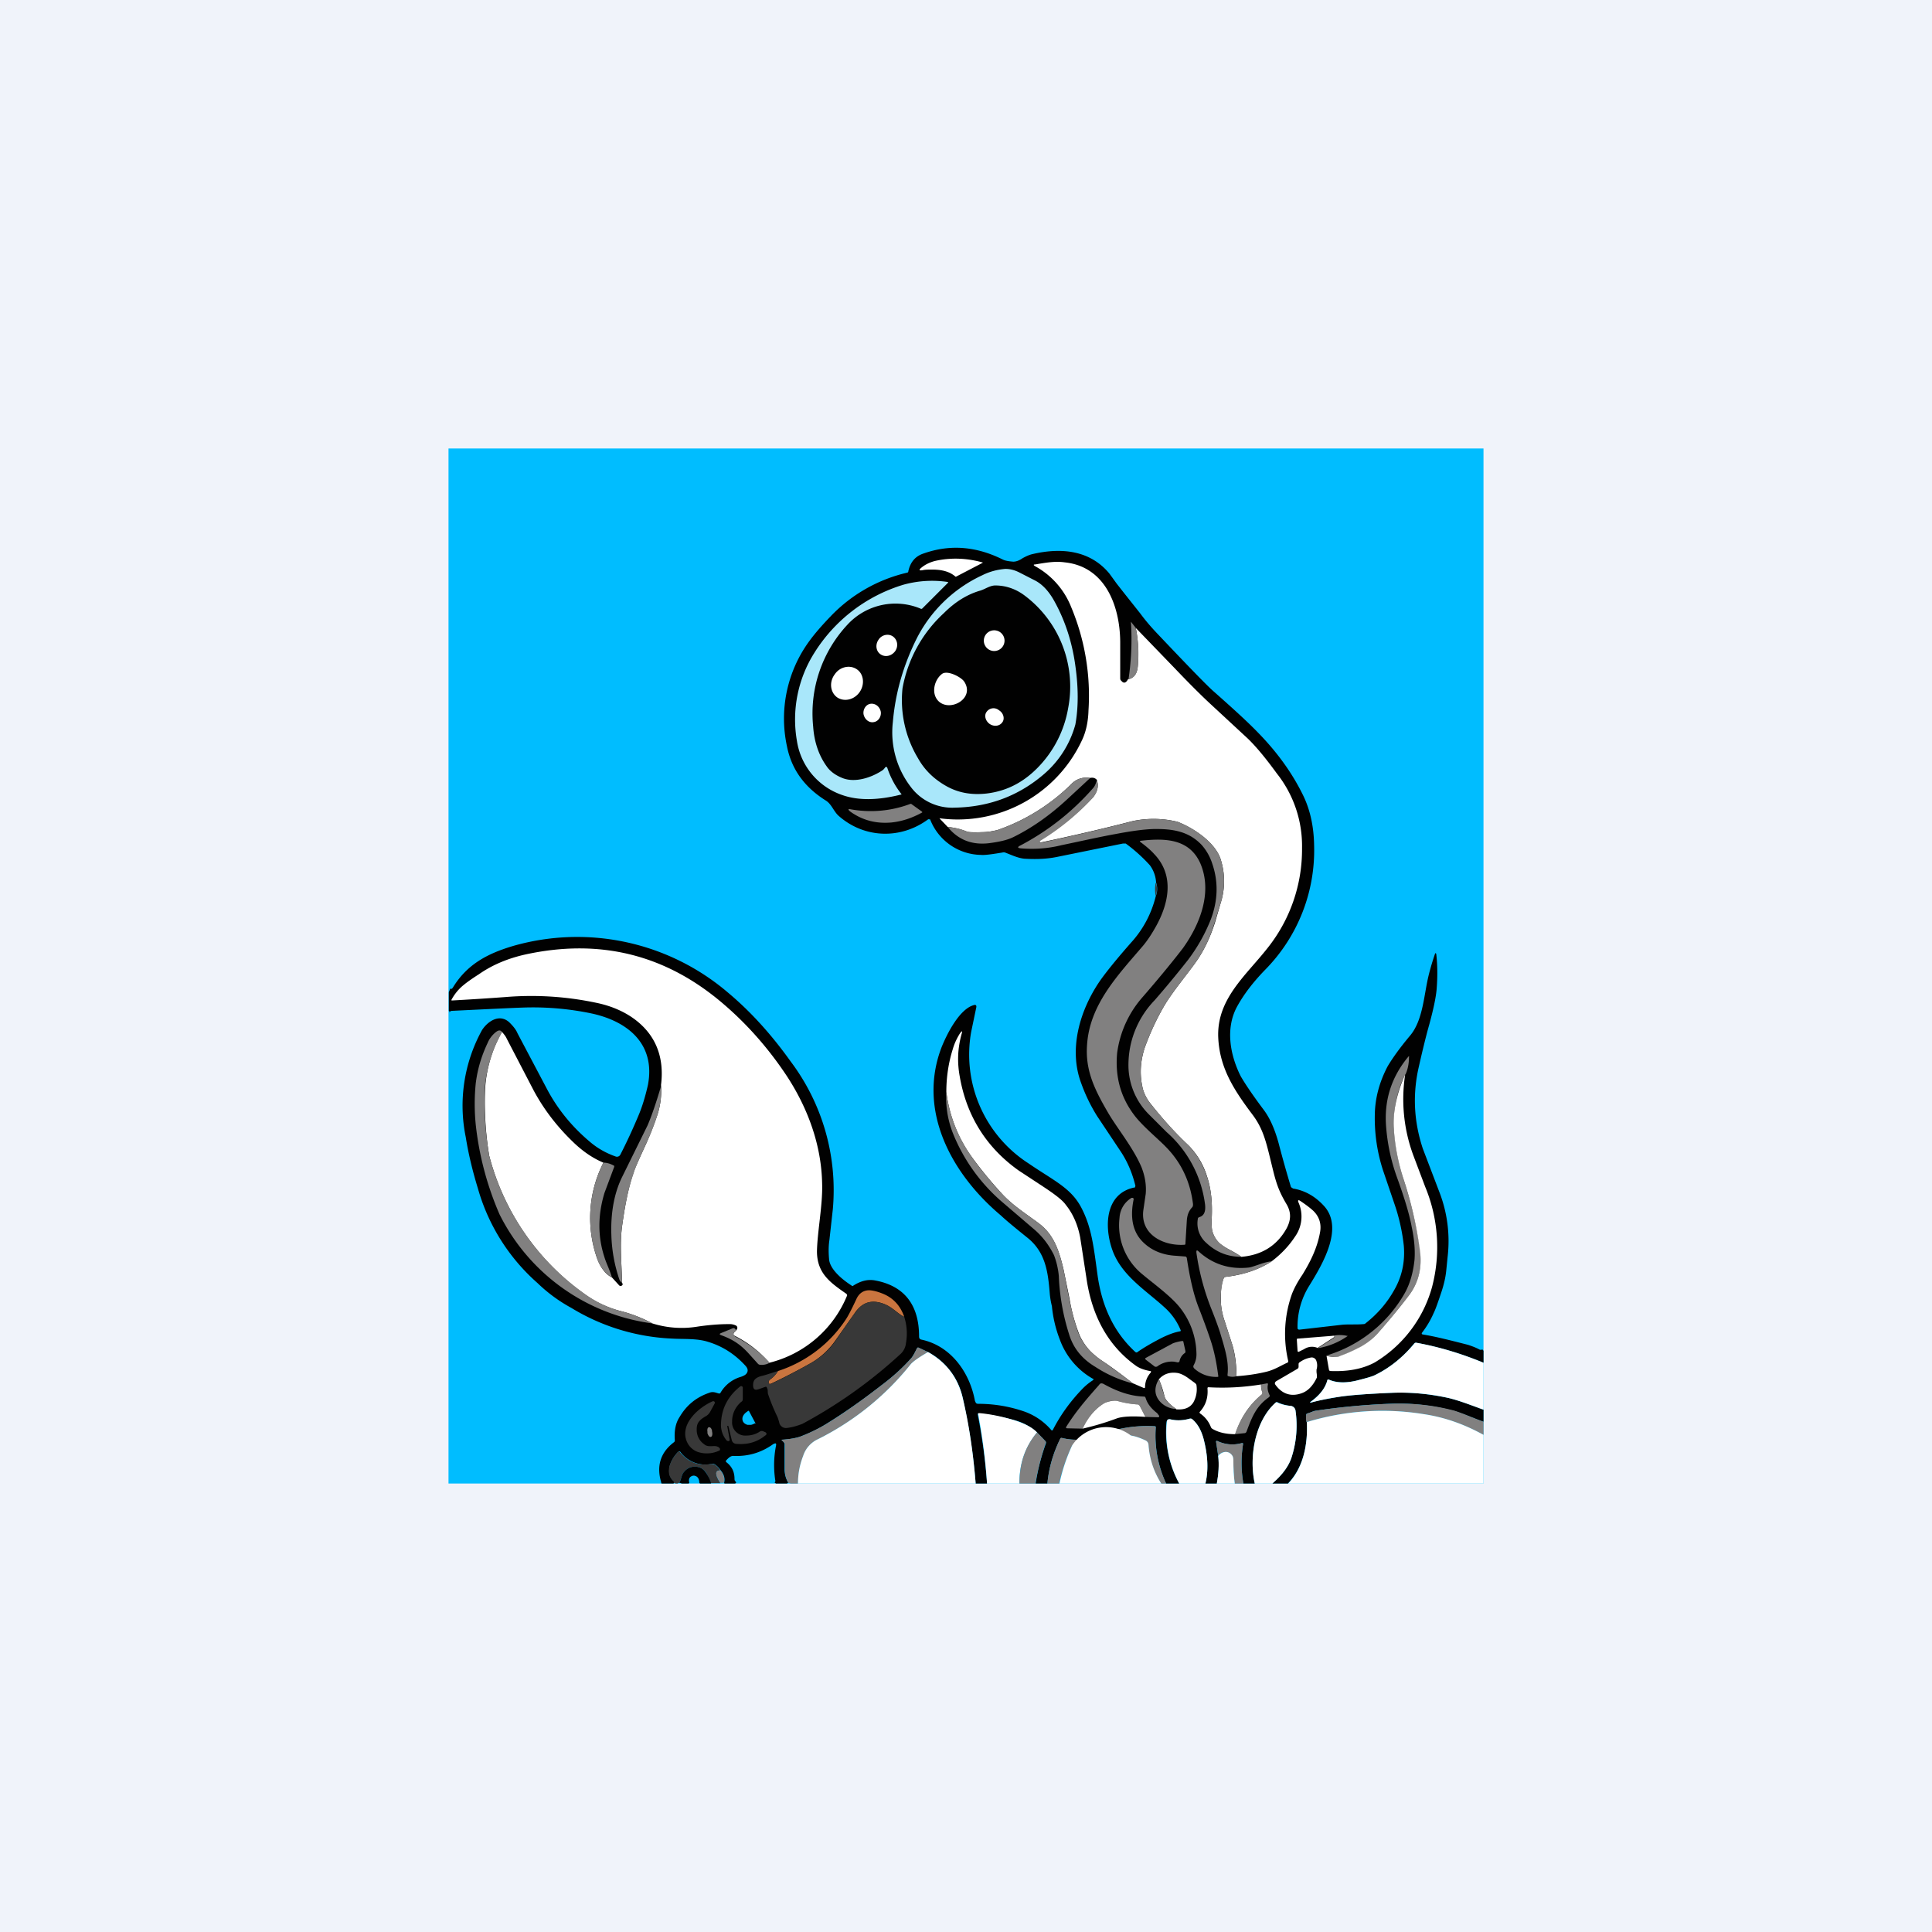 ﻿<?xml version="1.0" standalone="no"?>
<!DOCTYPE svg PUBLIC "-//W3C//DTD SVG 1.1//EN" 
"http://www.w3.org/Graphics/SVG/1.1/DTD/svg11.dtd">
<svg width="56" height="56" viewBox="0 0 56 56" xmlns="http://www.w3.org/2000/svg"><path fill="#F0F3FA" d="M0 0h56v56H0z"/><path fill="#00BDFF" d="M13 13h30v30H13z"/><path d="M42.98 39.12c0 .02.01.02.02.03v.35a9.51 9.51 0 0 0-1.95-.58c-.02 0-.04 0-.06.02-.32.4-.7.7-1.12.91-.1.05-.28.1-.56.17-.3.07-.57.06-.79-.03-.03 0-.04 0-.05.03-.06.22-.22.42-.47.6-.04.03-.04.04.02.03.16-.05.42-.1.78-.16.31-.05.84-.09 1.58-.12.5-.02 1.03.03 1.6.15.34.08.68.22 1.02.34v.35c-.28-.1-.6-.24-.84-.31a6.24 6.24 0 0 0-1.9-.21c-.74.03-1.45.1-2.12.2-.08.01-.16.06-.25.08a.05.05 0 0 0-.03.06c0 .1 0 .16.02.2.03.64-.1 1.31-.55 1.77h-.45c.3-.26.49-.52.57-.8a3 3 0 0 0 .1-1.32.16.16 0 0 0-.14-.13 1.1 1.1 0 0 1-.37-.1.05.05 0 0 0-.07.01c-.6.54-.77 1.58-.6 2.34h-.33a3.46 3.46 0 0 1-.01-1.14c0-.03 0-.04-.04-.03a1 1 0 0 1-.7-.06c-.03-.01-.05 0-.04.03l.06.4c.03.26.01.53-.04.8h-.33c.09-.38.07-.79-.04-1.24-.07-.3-.19-.5-.35-.63l-.03-.01h-.04c-.2.06-.39.06-.55.02-.07-.01-.11.01-.12.09a3.1 3.1 0 0 0 .37 1.77h-.38a3.31 3.31 0 0 1-.3-1.62c0-.03 0-.04-.03-.04-.57-.03-1.1.06-1.61.26-.35.14-.71.17-1.08.08-.02 0-.04 0-.05.03-.2.4-.33.84-.37 1.29h-.34c.06-.4.16-.79.3-1.17 0-.02 0-.04-.02-.06l-.24-.25a1.57 1.57 0 0 0-.71-.37 5.93 5.93 0 0 0-1-.18.04.04 0 0 0-.01.03c.13.66.22 1.33.27 2h-.33c-.07-.88-.2-1.7-.37-2.46a1.97 1.97 0 0 0-1.01-1.35l-.26-.12c-.03-.02-.05-.01-.06.01-.05.1-.1.2-.16.28-.24.27-.53.54-.88.8-.6.47-1.16.85-1.65 1.15-.2.12-.45.24-.72.34a2.2 2.2 0 0 1-.49.08c-.03 0-.03.01 0 .03.04.04.06.07.06.11v.71c0 .15.04.29.11.4-.01 0-.03 0-.03.02h-.33a.13.13 0 0 0-.04-.03l.02-.02a.07.07 0 0 0 0-.05c-.05-.34-.04-.67.02-.98.02-.09 0-.1-.08-.06-.35.25-.73.36-1.16.34-.06 0-.12.04-.2.13-.02.02-.01.03 0 .05.16.12.24.28.24.48 0 .02 0 .05.02.07l.03.04-.03.03H21l-.01-.02c.03-.12 0-.24-.1-.36a.6.6 0 0 0-.18-.18.09.09 0 0 0-.07-.01.9.9 0 0 1-.93-.36h-.04a.99.99 0 0 0-.25.4c-.05.2-.02.35.12.47v.04l-.02.02h-.34c-.02-.02-.03-.02-.01-.02-.15-.48-.03-.88.37-1.18a.07.07 0 0 0 .02-.06c-.02-.26.02-.49.14-.67.2-.34.48-.57.86-.7.1-.04.17-.01.27.02h.04l.02-.03a1 1 0 0 1 .58-.45c.09-.03.14-.06.17-.1.05-.07.04-.14-.03-.22-.3-.33-.66-.57-1.1-.7-.32-.1-.7-.07-1.02-.09a6.1 6.1 0 0 1-2.93-.89 4.5 4.5 0 0 1-.98-.72 5.73 5.73 0 0 1-1.73-2.75c-.15-.49-.27-.98-.35-1.48a4.54 4.54 0 0 1 .47-3.1c.16-.25.5-.49.79-.23.1.1.19.2.24.32l.83 1.57c.31.6.73 1.12 1.25 1.56.23.2.48.34.76.44a.11.11 0 0 0 .14-.05c.19-.37.36-.74.52-1.12.12-.28.21-.59.28-.9.23-1.2-.6-1.86-1.66-2.08a8.3 8.3 0 0 0-1.73-.17c-.27 0-1.04.04-2.29.1-.04 0-.06.02-.07.05 0-.03 0-.04-.02-.05v-.54l.04-.1h.05l.03-.04c.41-.67 1-.98 1.74-1.2a6.73 6.73 0 0 1 6.23 1.35c.67.56 1.27 1.23 1.82 2a6.2 6.2 0 0 1 1.22 4.28l-.1.9c-.02.13-.03.3-.01.53.01.31.4.62.65.78.02.02.04.02.06 0 .21-.13.4-.18.6-.15.86.15 1.3.7 1.3 1.63 0 .05.02.08.07.09.85.18 1.4.95 1.55 1.78l.03.06a.1.1 0 0 0 .06.02c.45 0 .89.07 1.33.22a1.84 1.84 0 0 1 .8.55h.03c.23-.45.52-.85.88-1.22a1.7 1.7 0 0 1 .3-.24v-.04h-.02a2.15 2.15 0 0 1-.95-1.13 3.63 3.63 0 0 1-.23-.97 2.44 2.44 0 0 1-.06-.34c-.05-.64-.12-1.2-.62-1.62-.36-.29-.63-.51-.8-.67-1.44-1.21-2.42-3.04-1.72-4.87.16-.4.53-1.13.95-1.23a.05.05 0 0 1 .05.01l.01.02v.03l-.15.72a3.75 3.75 0 0 0 1.66 3.81c.73.5 1.23.71 1.53 1.28.3.57.36 1.13.47 1.94.13.96.5 1.7 1.1 2.25.02.01.04.02.06 0 .2-.14.43-.27.68-.4.2-.1.38-.17.55-.2.02 0 .03-.02.02-.04a1.8 1.8 0 0 0-.46-.65c-.52-.48-1.22-.9-1.5-1.62-.26-.68-.25-1.68.62-1.86h.02v-.02a.05.05 0 0 0 .01-.03c-.09-.37-.23-.7-.43-1l-.68-1.02a4.9 4.9 0 0 1-.46-.95c-.37-.98-.05-2.11.55-2.98.17-.24.48-.63.95-1.16.32-.37.54-.8.66-1.28a.57.57 0 0 0 .01-.4.93.93 0 0 0-.18-.5 4.65 4.65 0 0 0-.7-.63h-.08l-1.92.39c-.3.06-.6.07-.94.05-.19-.02-.35-.1-.56-.18a.12.12 0 0 0-.07 0c-.3.05-.51.08-.62.07a1.61 1.61 0 0 1-1.48-1.03h-.02a.05.05 0 0 0-.04 0c-.8.59-1.86.55-2.6-.11-.14-.13-.2-.34-.37-.44-.62-.39-.99-.91-1.12-1.57a3.8 3.8 0 0 1 .65-3.05c.16-.22.37-.46.63-.73a4.46 4.46 0 0 1 2.2-1.25c.02 0 .04-.02.04-.05.06-.26.2-.43.45-.51.77-.27 1.53-.2 2.29.18.06.03.16.05.3.06.08 0 .17-.03.27-.1.11-.06.2-.1.29-.12.86-.2 1.68-.1 2.23.57l.21.29.22.28.46.58c.14.19.3.38.49.58.92.97 1.47 1.54 1.66 1.7.53.47.95.85 1.25 1.16.55.56.99 1.16 1.31 1.81.21.42.32.91.33 1.46a4.93 4.93 0 0 1-1.41 3.61c-.37.38-.64.74-.83 1.09-.33.62-.2 1.38.11 2 .12.21.34.54.67.98.18.24.32.56.43.96a33.73 33.73 0 0 0 .36 1.28l.06.04c.36.06.66.24.91.52.56.64-.06 1.68-.43 2.28a2.24 2.24 0 0 0-.35 1.26.06.06 0 0 0 .04.03h.02l1.22-.14c.19-.02.43 0 .63-.02.03 0 .05-.01.07-.03.33-.26.6-.57.8-.92.24-.4.34-.84.3-1.32-.04-.38-.13-.8-.26-1.18l-.34-1a4.89 4.89 0 0 1-.24-1.64c.01-.48.14-.94.37-1.38.13-.22.34-.52.65-.89.38-.45.4-1.18.54-1.75a7.32 7.32 0 0 1 .19-.64h.01a.03.03 0 0 1 .02.02c.04.34.04.68.01 1.04-.02.22-.09.56-.21 1-.08.28-.18.68-.3 1.21-.19.81-.15 1.6.11 2.39l.48 1.26a3.93 3.93 0 0 1 .24 1.88l-.04.4c-.02.2-.07.41-.14.62-.1.3-.17.5-.22.6a2.7 2.7 0 0 1-.35.59v.01a.03.03 0 0 0 .03.03c.37.06.8.17 1.31.3.12.04.23.08.34.14a.1.1 0 0 0 .06 0h.04Z" fill="#010101"/><path d="M27.61 16.65c-.14-.09-.33-.14-.58-.14-.13 0-.22 0-.3.02-.09.01-.1-.01-.03-.07.12-.1.25-.16.4-.2.44-.1.9-.09 1.37.04.02 0 .02.01 0 .02l-.73.38c-.03.02-.05.02-.06 0a1.3 1.3 0 0 0-.07-.05ZM32.7 19.69c.17-.04.26-.16.28-.38.03-.41.01-.78-.06-1.11l1.14 1.18c.4.42.74.76 1.02 1.02l1.08 1c.25.24.53.58.85 1.02a3.38 3.38 0 0 1 .73 2.16 4.58 4.58 0 0 1-1 2.9c-.61.78-1.46 1.46-1.43 2.56.03.89.44 1.53.98 2.25.37.48.43.92.63 1.71.1.39.19.6.38.92.13.23.12.45-.01.69-.28.5-.72.77-1.31.82-.11-.08-.22-.14-.33-.2a1.53 1.53 0 0 1-.32-.21.77.77 0 0 1-.18-.3c-.03-.09-.03-.2-.03-.36.03-.5-.02-.93-.14-1.28-.11-.35-.3-.65-.54-.89-.43-.4-.8-.83-1.13-1.25-.1-.14-.17-.29-.2-.45-.08-.38-.05-.75.07-1.12.16-.44.35-.85.58-1.24.24-.4.65-.89.9-1.24.24-.34.42-.72.56-1.16l.16-.55a2.08 2.08 0 0 0 .02-1.21c-.13-.53-.8-.97-1.27-1.15a2.92 2.92 0 0 0-1.3-.02 59.5 59.5 0 0 1-2.67.62.05.05 0 0 1-.03-.03v-.02l.02-.02a7.16 7.16 0 0 0 1.54-1.25c.13-.17.16-.33.1-.5-.05-.05-.11-.07-.2-.05a.59.59 0 0 0-.51.15 5.7 5.7 0 0 1-2.17 1.36c-.13.03-.28.06-.43.06-.24.01-.39 0-.44-.01a1.94 1.94 0 0 0-.57-.14l-.22-.23c-.02-.02-.02-.03 0-.02a3.97 3.97 0 0 0 4.1-2.24c.12-.24.19-.54.2-.88a6.65 6.65 0 0 0-.5-3A2.33 2.33 0 0 0 30 16.41c-.05-.03-.05-.05.01-.05.3-.05.57-.1.85-.06 1.17.12 1.6 1.25 1.61 2.3v1.04c0 .04 0 .07.03.09.07.09.14.07.2-.05Z" fill="#fff"/><path d="M31.17 19.3c.09.64.09 1.2 0 1.7a2.9 2.9 0 0 1-.9 1.43c-.74.64-1.6.96-2.59.98a1.5 1.5 0 0 1-1.28-.6 2.6 2.6 0 0 1-.52-1.88c.07-.82.29-1.6.66-2.36a4.03 4.03 0 0 1 1.94-1.9c.2-.1.42-.16.66-.18.13 0 .26.03.4.1l.45.23c.22.11.42.32.59.64.3.55.5 1.17.59 1.84Z" fill="#A9E7FA"/><path d="M25.56 22.34c.05-.03.07-.06.1-.1.03-.02.05-.01.06.02a2.5 2.5 0 0 0 .41.76v.01h-.01c-.67.17-1.25.18-1.72.01a1.97 1.97 0 0 1-1.3-1.56 3.62 3.62 0 0 1 .5-2.55 4.62 4.62 0 0 1 2.58-1.98 3.1 3.1 0 0 1 1.3-.08v.02l-.75.75a.04.04 0 0 1-.05 0 1.89 1.89 0 0 0-2.11.46 3.77 3.77 0 0 0-1 2.96c.03.44.16.83.39 1.15.1.15.27.27.48.35.36.13.81-.02 1.12-.22Z" fill="#A9E7FA"/><path d="M28.41 17.12c.14-.04.28-.15.44-.15.3 0 .6.1.86.3a3.3 3.3 0 0 1 1.25 3.26 3.24 3.24 0 0 1-.9 1.74c-.42.42-.89.66-1.46.73-.44.05-.83-.02-1.18-.22s-.62-.46-.81-.8a3.27 3.27 0 0 1-.45-2.03 3.9 3.9 0 0 1 1.2-2.18c.32-.32.67-.54 1.05-.65Z" fill="#010101"/><path d="M32.92 18.2c.07.33.1.7.06 1.11-.02.22-.1.34-.27.38a7.84 7.84 0 0 0 .07-1.67l.14.18Z" fill="#818080"/><path d="M28.74 18.86a.3.3 0 1 0 0-.58.3.3 0 0 0 0 .58ZM25.46 18.55c-.1.15-.06.34.07.42.14.09.32.04.42-.1.1-.15.06-.34-.08-.43-.13-.08-.32-.04-.41.11ZM24.2 19.54c-.17.22-.14.52.06.67.2.14.49.08.65-.14.16-.22.13-.52-.06-.66-.2-.15-.5-.09-.65.13ZM27.95 19.76c.32.49-.43.9-.76.55-.21-.23-.1-.62.12-.78.16-.11.56.1.64.23ZM25.03 20.7c.03.15.16.26.3.23.13-.02.22-.16.2-.3-.03-.15-.16-.25-.3-.23-.13.02-.22.16-.2.3ZM28.68 20.98c.13.09.29.07.37-.04.08-.1.04-.27-.09-.35-.12-.1-.28-.07-.36.04-.08.1-.04.26.08.35Z" fill="#fff"/><path d="m31.6 22.55-.68.63c-.5.46-1 .81-1.52 1.07-.19.1-.43.15-.73.19-.5.06-.9-.1-1.2-.47.2.02.4.06.57.14.05.02.2.02.44.01.15 0 .3-.03.43-.06a5.7 5.7 0 0 0 2.17-1.36.59.59 0 0 1 .51-.15ZM35.98 36.43c-.4 0-.73-.14-1.01-.4a.75.75 0 0 1-.25-.7c0-.03.02-.04.04-.05.14-.04.19-.16.17-.36a3.36 3.36 0 0 0-1.12-2.11l-.5-.5a2.02 2.02 0 0 1-.6-1.35 2.7 2.7 0 0 1 .76-1.97c.34-.39.66-.78.96-1.16.28-.37.5-.76.67-1.19.2-.54.22-1.07.04-1.6a1.52 1.52 0 0 0-.31-.55c-.38-.4-.85-.47-1.41-.46-.28.01-.64.06-1.06.14-.45.08-.98.2-1.6.33-.4.1-.79.12-1.17.09-.1-.01-.1-.04-.02-.08.8-.42 1.5-.97 2.1-1.65.06-.06.1-.15.12-.25.06.16.03.32-.1.5a7.15 7.15 0 0 1-1.55 1.27c0 .02 0 .04.02.04h.03a59.5 59.5 0 0 0 2.65-.62 2.92 2.92 0 0 1 1.29.02c.48.18 1.14.62 1.27 1.15a2.08 2.08 0 0 1-.02 1.21l-.17.55c-.13.44-.31.82-.55 1.16-.25.35-.66.85-.9 1.24-.23.39-.42.8-.58 1.24-.12.37-.15.74-.07 1.12.03.16.1.3.2.45.33.42.7.84 1.13 1.25.24.24.42.54.54.9.12.34.17.76.14 1.27 0 .16 0 .27.03.35.03.11.1.22.18.3.05.06.16.13.32.22.11.06.22.12.33.2ZM26.73 23.55c-.31.17-.6.26-.89.29-.44.04-.84-.06-1.2-.32-.07-.06-.06-.08.03-.06a3.25 3.25 0 0 0 1.72-.16h.02l.32.23v.01a.01.01 0 0 1 0 .01Z" fill="#818080"/><path d="M34.55 35c-.1.11-.14.23-.15.39l-.04.65c0 .02 0 .04-.03.04-.6.04-1.28-.29-1.19-1l.07-.48c.02-.25-.02-.5-.12-.76-.23-.55-.68-1.1-.95-1.55-.41-.7-.69-1.26-.63-2.02.08-1.15.88-1.99 1.59-2.82.15-.17.3-.4.44-.66.37-.7.47-1.46-.09-2.04-.07-.08-.2-.2-.39-.34-.03-.02-.02-.04.01-.04.7-.08 1.4-.06 1.72.65.36.83 0 1.76-.5 2.46-.26.34-.65.82-1.17 1.42a3.05 3.05 0 0 0-.74 1.63c-.06.67.1 1.26.48 1.77.24.33.7.7.94.95.44.45.7 1 .78 1.65 0 .04 0 .07-.03.1Z" fill="#818080"/><path d="M33.5 25.98a.99.99 0 0 1 0-.4c.05.13.04.26 0 .4Z" fill="#383838"/><path d="M22.3 39.5a3.27 3.27 0 0 0-1.02-.79l-.02-.03a.08.08 0 0 1 .02-.06l.06-.06c.02-.03.04-.06.03-.09a.07.07 0 0 0-.04-.05.42.42 0 0 0-.2-.04c-.31 0-.64.03-.96.08a2.83 2.83 0 0 1-1.26-.1 4.1 4.1 0 0 0-.85-.34 3.16 3.16 0 0 1-1.06-.47 7.11 7.11 0 0 1-2.82-4.05 9.6 9.6 0 0 1-.12-1.92 3.82 3.82 0 0 1 .49-1.67c.06.07.11.13.14.2l.78 1.5c.29.54.67 1.04 1.15 1.5.27.26.56.46.87.59a3.53 3.53 0 0 0-.17 2.81c.1.25.24.43.42.52l.2.22a.06.06 0 0 0 .07.02.06.06 0 0 0 .04-.05l-.02-.04c-.01-.55-.07-1.1 0-1.63.07-.5.16-1.05.33-1.55.04-.13.15-.37.31-.72.15-.32.28-.65.39-.98.09-.29.12-.57.1-.85.1-.8-.15-1.43-.73-1.88-.31-.24-.7-.41-1.13-.5a9.08 9.08 0 0 0-2.65-.17 82.74 82.74 0 0 1-1.56.1.03.03 0 0 1 0-.03c.09-.16.2-.3.35-.42.07-.06.22-.17.44-.31.4-.28.85-.46 1.33-.57 2.18-.48 4.1 0 5.77 1.44.7.6 1.32 1.31 1.84 2.1.61.94.99 2 1.01 3.1.02.6-.14 1.4-.15 1.96 0 .64.39.91.85 1.23.02.02.03.04.02.06a3.29 3.29 0 0 1-2.25 1.94Z" fill="#fff"/><path d="m14.55 29.91-.2.41c-.17.42-.27.84-.3 1.26a9.6 9.6 0 0 0 .13 1.92A7.11 7.11 0 0 0 17 37.54a3.16 3.16 0 0 0 1.06.48c.3.08.58.2.85.34a5.8 5.8 0 0 1-4.43-3.16 8.92 8.92 0 0 1-.69-2.6c-.04-.4-.04-.8 0-1.2.05-.4.16-.78.34-1.16a.79.79 0 0 1 .25-.33c.08-.06.13-.05.17 0Z" fill="#818080"/><path d="M32.84 40.1c-.28-.22-.56-.43-.84-.62a2.28 2.28 0 0 1-.4-.32 1.7 1.7 0 0 1-.3-.44 5.1 5.1 0 0 1-.3-1.08l-.17-.83c-.13-.56-.28-1-.68-1.32-.28-.22-.77-.52-1.1-.88a12 12 0 0 1-.85-1.03 4.05 4.05 0 0 1-.77-1.93c0-.42.06-.84.19-1.25.05-.17.12-.31.2-.44.07-.1.08-.08.05.02-.11.4-.13.8-.05 1.23.2 1.15.78 2.06 1.71 2.72l.7.46c.35.23.57.4.66.53.21.26.35.58.42.95l.18 1.17c.15 1.06.6 1.95 1.44 2.55.1.07.24.12.4.15.04 0 .04.02.02.05a.63.63 0 0 0-.16.41c0 .03-.01.04-.04.03l-.3-.13Z" fill="#fff"/><path d="M40.73 31.14a3.31 3.31 0 0 0-.33 1.57c.04.51.13.99.27 1.43.25.76.41 1.48.5 2.13.05.47-.05.89-.31 1.25-.24.32-.55.7-.92 1.12-.14.16-.3.3-.5.4-.18.1-.37.18-.59.27-.09.04-.23.03-.4-.02a3.9 3.9 0 0 0 2.28-1.83c.14-.26.23-.57.27-.94.02-.26 0-.58-.08-.95-.07-.39-.22-.87-.43-1.45a5.56 5.56 0 0 1-.31-1.43c-.07-.77.14-1.46.64-2.06.02-.02.03-.02.02.01 0 .2-.04.37-.1.5Z" fill="#818080"/><path d="M40.73 31.14a4.7 4.7 0 0 0 .24 2.36l.34.9a4.56 4.56 0 0 1 .2 2.9 3.69 3.69 0 0 1-1.66 2.19c-.35.19-.78.27-1.28.25-.03 0-.04-.01-.05-.04l-.07-.4c.17.04.31.05.4 0 .22-.08.41-.17.6-.27.18-.1.35-.23.49-.39.37-.42.68-.8.92-1.12.26-.36.36-.78.3-1.25a11.4 11.4 0 0 0-.49-2.13 5.92 5.92 0 0 1-.27-1.43c-.03-.48.08-1 .33-1.57Z" fill="#fff"/><path d="M19.16 31.45c.02.28-.01.56-.1.85-.1.33-.24.66-.39.98-.16.35-.27.6-.3.72-.18.5-.27 1.05-.34 1.55-.07.52-.01 1.08 0 1.63a.18.18 0 0 1-.08-.1 4.4 4.4 0 0 1-.23-1.3c-.02-.65.09-1.22.32-1.68l.73-1.48c.1-.23.24-.62.4-1.17ZM27.43 31.65c.09.71.35 1.35.77 1.93.27.37.56.72.85 1.03.33.36.82.66 1.1.88.4.32.55.76.68 1.32l.16.83c.08.38.18.78.3 1.08.07.14.17.29.31.44.09.1.22.2.4.32.28.2.56.4.84.62a3.63 3.63 0 0 1-1.09-.48c-.4-.24-.64-.55-.76-.94a6.4 6.4 0 0 1-.3-1.7 2.3 2.3 0 0 0-.14-.6c-.15-.3-.34-.55-.59-.76l-.9-.77a5.15 5.15 0 0 1-1.45-2.03 2.8 2.8 0 0 1-.18-1.17Z" fill="#818080"/><path d="M17.74 37.03a.96.96 0 0 1-.42-.52 3.53 3.53 0 0 1 .17-2.81c.1 0 .2.03.29.08.02 0 .03.02.02.05l-.28.75c-.19.63-.2 1.25 0 1.86.05.17.16.38.22.6ZM34.6 39.57a.65.65 0 0 0 .08-.33 2.22 2.22 0 0 0-.48-1.34c-.26-.33-.76-.69-1.07-.95a1.83 1.83 0 0 1-.68-1.65.72.72 0 0 1 .35-.58h.03a.04.04 0 0 1 .03.04c-.1.48-.06.95.31 1.28.24.22.55.34.92.36l.26.02c.03 0 .04.02.05.04.09.6.2 1.07.34 1.43.18.46.3.8.37 1.02.08.25.15.57.2.96.01.03 0 .04-.02.04a.94.94 0 0 1-.67-.24c-.03-.03-.04-.06-.02-.1Z" fill="#818080"/><path d="M35.84 39.89c0-.38-.05-.7-.14-.97l-.22-.68a2 2 0 0 1-.09-.45c-.01-.22-.01-.53.08-.74a.07.07 0 0 1 .06-.04c.51-.06.96-.21 1.33-.45.29-.22.51-.46.68-.72a1 1 0 0 0 .1-.98c-.03-.07-.01-.09.05-.05.15.1.27.19.37.28.18.17.25.39.2.64-.08.44-.27.83-.51 1.22-.15.22-.24.4-.3.55a3.44 3.44 0 0 0-.11 1.95c0 .02 0 .04-.03.05-.2.09-.36.2-.6.26-.29.07-.58.11-.87.13Z" fill="#fff"/><path d="M36.86 36.56c-.37.24-.82.39-1.33.45a.07.07 0 0 0-.06.04 2 2 0 0 0 .01 1.19l.22.68c.09.27.13.59.14.97a.39.39 0 0 1-.23 0c-.02 0-.03-.01-.03-.04.05-.4-.1-.83-.22-1.24-.03-.09-.1-.3-.24-.65a7.1 7.1 0 0 1-.44-1.64c-.01-.08.01-.1.07-.04.41.37.9.52 1.45.46.07-.01.18-.05.33-.1.11-.04.23-.07.33-.08Z" fill="#818080"/><path d="M26.21 38.17c-.2-.1-.32-.26-.55-.36-.33-.14-.62-.1-.85.2l-.6.85a2.23 2.23 0 0 1-.69.64 17.86 17.86 0 0 1-1.2.62.05.05 0 0 1-.04-.03v-.03c0-.03.02-.06.05-.08a.8.8 0 0 0 .22-.24 3.73 3.73 0 0 0 1.97-1.5c.06-.09.16-.28.3-.58.08-.18.22-.27.4-.26.12.01.26.05.42.12.26.12.46.33.57.65Z" fill="#CA753F"/><path d="M26.21 38.17c.07.22.1.48.05.76a.5.5 0 0 1-.14.3 13.89 13.89 0 0 1-2.86 2.04c-.13.05-.28.1-.45.12a.2.2 0 0 1-.22-.14 1.11 1.11 0 0 0-.06-.19 5.5 5.5 0 0 1-.26-.63c-.03-.07 0-.14-.04-.2 0-.03-.03-.04-.05-.03l-.2.07c-.1.03-.14 0-.15-.09-.01-.17.06-.24.22-.29.17-.04.33-.1.5-.15a.8.8 0 0 1-.22.24c-.03.02-.05.05-.05.08a.05.05 0 0 0 .02.05h.05c.39-.18.78-.39 1.17-.61a2.15 2.15 0 0 0 .7-.64c.3-.44.5-.73.6-.85.21-.3.5-.34.84-.2.23.1.34.26.55.36Z" fill="#383838"/><path d="m21.34 38.56-.06.06a.08.08 0 0 0-.02.06l.02.03.03.03c.38.2.72.45 1 .76a.46.46 0 0 1-.27.06.1.1 0 0 1-.07-.03l-.28-.31c-.24-.26-.46-.4-.79-.52-.05-.02-.05-.04 0-.06l.34-.14c.03-.01.05 0 .07.02l.03.04ZM38.19 39.08l.47-.3c.03-.03.02-.04-.01-.05l-.04-.01c.15-.03.3-.03.43 0 .03 0 .03 0 0 .02-.26.18-.55.29-.85.34Z" fill="#818080"/><path d="M38.61 38.72h.04c.03.02.04.03 0 .05l-.46.3a.41.41 0 0 0-.38.03l-.16.08c-.02.01-.04 0-.04-.03l-.02-.31c0-.03 0-.04.03-.04l1-.08Z" fill="#fff"/><path d="M34.04 39.47a.7.7 0 0 0-.5.14c-.03.01-.05.01-.07 0l-.26-.2c-.02-.02-.02-.04 0-.05l.78-.42c.05-.02.14-.05.27-.07.02 0 .04 0 .04.02l.06.27c0 .03 0 .05-.02.06a.37.37 0 0 0-.15.23c0 .02-.03.04-.05.04l-.1-.02Z" fill="#818080"/><path d="M43 39.5v1.36c-.34-.12-.68-.26-1.02-.34a6.37 6.37 0 0 0-1.6-.15c-.74.03-1.27.07-1.58.12a7.9 7.9 0 0 0-.79.16c-.05.01-.05 0 0-.03.24-.18.4-.38.46-.6 0-.03.02-.04.05-.03.22.1.49.1.79.03.28-.07.47-.12.56-.17.43-.21.8-.52 1.12-.9a.06.06 0 0 1 .06-.03c.67.12 1.32.32 1.95.58Z" fill="#fff"/><path d="M26.9 39.19c-.26.15-.43.27-.5.35a8 8 0 0 1-2.7 2.18.8.8 0 0 0-.42.48c-.1.26-.15.52-.15.8h-.21l-.07-.02a.79.79 0 0 1-.1-.4v-.7c0-.05-.03-.08-.08-.12-.02-.02-.02-.03.01-.03.24-.02.4-.05.49-.08.27-.1.51-.22.72-.34.5-.3 1.04-.68 1.65-1.15.35-.26.64-.53.88-.8.06-.07.11-.19.16-.28.01-.02.03-.03.06-.01l.26.12Z" fill="#818080"/><path d="M28.28 43h-5.15c0-.28.05-.54.15-.8a.8.8 0 0 1 .42-.48 8 8 0 0 0 2.7-2.18c.07-.08.24-.2.5-.35.53.3.87.74 1.01 1.35.18.76.3 1.58.37 2.46ZM37.64 39.61v-.07c0-.03.02-.05.04-.06.1-.07.2-.11.31-.13a.14.14 0 0 1 .16.08.4.4 0 0 1 .01.27v.07l.01.08v.08c-.12.25-.27.4-.46.46-.3.1-.55.01-.74-.25-.03-.04-.02-.08.03-.11l.6-.35a.07.07 0 0 0 .04-.07ZM34.09 40.84c-.2-.14-.32-.27-.34-.38a2.66 2.66 0 0 0-.16-.48c.14-.16.33-.22.56-.18.08.02.17.06.27.13l.22.16c.02.02.04.04.04.06a.78.78 0 0 1-.09.5c-.1.16-.27.22-.5.2Z" fill="#fff"/><path d="m33.6 39.98.15.48c.02.11.13.24.34.38a.66.66 0 0 1-.48-.23c-.15-.18-.16-.4-.02-.63ZM33.2 41.07l-.17-.33a.07.07 0 0 0-.03-.03 2.68 2.68 0 0 1-.6-.1.62.62 0 0 0-.42.08c-.25.16-.45.4-.6.72l-.45-.01c-.03 0-.04-.02-.02-.05.27-.43.56-.77.95-1.21.03-.05.07-.05.12-.03.41.23.8.36 1.18.37.03 0 .04.02.05.05.05.16.16.3.33.43l.06.08v.01a.03.03 0 0 1-.03.03l-.37-.01ZM35.8 41.57c.15-.46.41-.84.77-1.15.02-.01.03-.03.02-.06a.71.71 0 0 1-.04-.23l.16-.03c.03-.01.05 0 .04.04-.02.1 0 .2.05.3.01.02 0 .04-.02.06-.37.26-.49.57-.65 1-.01.02-.03.04-.05.04l-.28.03Z" fill="#818080"/><path d="M36.55 40.13c0 .08.01.16.04.23 0 .03 0 .05-.02.06-.36.3-.62.69-.77 1.15-.24 0-.46-.04-.65-.15a.11.11 0 0 1-.05-.05.84.84 0 0 0-.3-.39c-.03-.02-.04-.04-.02-.06.17-.19.24-.41.22-.67 0-.02 0-.04.03-.04.51.03 1.02 0 1.52-.08Z" fill="#fff"/><path d="m21.08 41.34.07.39a.04.04 0 0 1-.01.03.04.04 0 0 1-.03.01.07.07 0 0 1-.05-.02.7.7 0 0 1-.16-.51c.02-.42.2-.77.55-1.05a.05.05 0 0 1 .08.02V40.53c0 .04 0 .08-.04.1a.74.74 0 0 0-.27.58.38.38 0 0 0 .41.4c.15 0 .27-.04.37-.1.05-.04.1-.04.15-.01l.03.01c.05.03.05.07 0 .1-.25.2-.53.27-.85.24a.14.14 0 0 1-.12-.11l-.1-.41s0-.01 0 0h-.03v.01Z" fill="#383838"/><path d="M33.2 41.07c-.4-.03-.67-.01-.82.04-.32.12-.65.22-1 .3.15-.32.35-.56.6-.72.09-.06.29-.11.42-.08a2.68 2.68 0 0 0 .6.1l.03.03.17.33Z" fill="#fff"/><path d="M20.45 41.89c.11.06.26 0 .34.04.04.01.07.04.08.07 0 .03 0 .04-.03.05a.84.84 0 0 1-.6.04.54.54 0 0 1-.32-.28c-.24-.5.3-1 .73-1.19a.05.05 0 0 1 .06.01.05.05 0 0 1 0 .06l-.13.24a.34.34 0 0 1-.14.13c-.1.06-.22.14-.24.29-.03.24.06.42.25.54Z" fill="#383838"/><path d="M36.88 43h-.51c-.17-.76 0-1.8.6-2.34a.05.05 0 0 1 .07 0c.12.05.24.08.37.09a.16.16 0 0 1 .14.13 3 3 0 0 1-.1 1.32c-.08.28-.27.54-.57.8Z" fill="#fff"/><path d="M43 41.2v.39c-.54-.3-1.12-.51-1.73-.6a7.5 7.5 0 0 0-3.4.23.54.54 0 0 1-.01-.2c0-.02.01-.04.03-.05.09-.02.17-.07.25-.08.67-.1 1.38-.17 2.12-.2.67-.03 1.3.04 1.9.2.25.08.56.22.84.32Z" fill="#818080"/><path d="M21.9 41.24a.02.02 0 0 1-.01.02h-.02a.34.34 0 0 1-.1.04h-.1a.21.21 0 0 1-.07-.03.17.17 0 0 1-.06-.06.18.18 0 0 1 0-.17c.03-.06.08-.1.14-.14a.02.02 0 0 1 .03 0l.18.34Z" fill="#00BDFF"/><path d="M43 41.59V43h-5.66c.44-.46.57-1.13.54-1.78a7.5 7.5 0 0 1 3.39-.23c.61.09 1.19.3 1.73.6ZM30.06 41.52c-.34.41-.52.9-.51 1.48h-.94a16.86 16.86 0 0 0-.26-2.03l.02-.01h.02c.33.03.65.1.96.19.33.1.57.22.71.37ZM34.94 43h-.76a3.1 3.1 0 0 1-.36-1.77c0-.08.04-.1.1-.09.17.04.36.04.57-.02a.07.07 0 0 1 .06.01c.16.13.28.34.35.63.11.45.13.86.04 1.24Z" fill="#fff"/><path d="M33.8 43h-.14a2.28 2.28 0 0 1-.37-1.12.15.15 0 0 0-.09-.13 1.58 1.58 0 0 0-.41-.14c-.1-.02-.25 0-.43.04a13.56 13.56 0 0 1-1.28.24A5.1 5.1 0 0 0 30.7 43h-.34c.04-.45.17-.88.37-1.3.01-.02.03-.03.05-.02.37.09.73.06 1.08-.08.5-.2 1.04-.29 1.6-.26.03 0 .04.01.04.04-.04.57.06 1.1.3 1.62ZM20.5 41.52c.02.08.06.14.1.13.04 0 .06-.08.04-.15 0-.08-.05-.14-.09-.13-.04 0-.06.07-.04.15ZM30.06 41.52l.24.25c.02.02.02.04.01.06-.13.38-.23.77-.3 1.17h-.46c0-.57.16-1.07.51-1.48Z" fill="#818080"/><path d="M33.66 43h-2.95a5.1 5.1 0 0 1 .37-1.11 1.18 1.18 0 0 1 1.7-.28c.13.02.27.07.42.14a.15.15 0 0 1 .09.13c.03.4.15.78.37 1.12Z" fill="#fff"/><path d="M36.04 43h-.25a5.93 5.93 0 0 1-.04-.67.25.25 0 0 0-.04-.15c-.1-.14-.29-.12-.4.01l-.06-.39c0-.03 0-.04.04-.03a1 1 0 0 0 .7.06c.03 0 .04 0 .04.03-.06.38-.06.76.01 1.14Z" fill="#818080"/><path d="M20.88 42.62c-.16 0-.16.12 0 .37h-.27a2.1 2.1 0 0 0-.12-.26.38.38 0 0 0-.2-.19.4.4 0 0 0-.46.12c-.08.08-.08.21-.14.32a.08.08 0 0 0-.05.02h-.05l-.06-.02v-.04c-.14-.12-.17-.27-.12-.46a.99.99 0 0 1 .25-.4c.01-.02.03-.02.04 0 .24.3.55.42.93.35l.07.01a.6.6 0 0 1 .18.18Z" fill="#383838"/><path d="M35.79 43h-.52c.05-.27.07-.54.04-.8.11-.14.3-.16.4-.02.03.03.04.09.04.15 0 .23.01.45.04.67Z" fill="#fff"/><path d="M20.61 42.98V43h-.32l-.02-.02c0-.1-.04-.18-.12-.2-.05-.02-.1 0-.14.03-.04.04-.05.1-.03.17l-.02.02h-.2a.2.2 0 0 0-.07-.02c.06-.1.06-.24.14-.32a.4.4 0 0 1 .46-.12c.08.03.14.09.2.19.05.08.09.16.12.25Z" fill="#010101"/><path d="M20.88 42.62c.1.12.13.24.1.36h-.1c-.16-.24-.16-.36 0-.36Z" fill="#818080"/></svg>